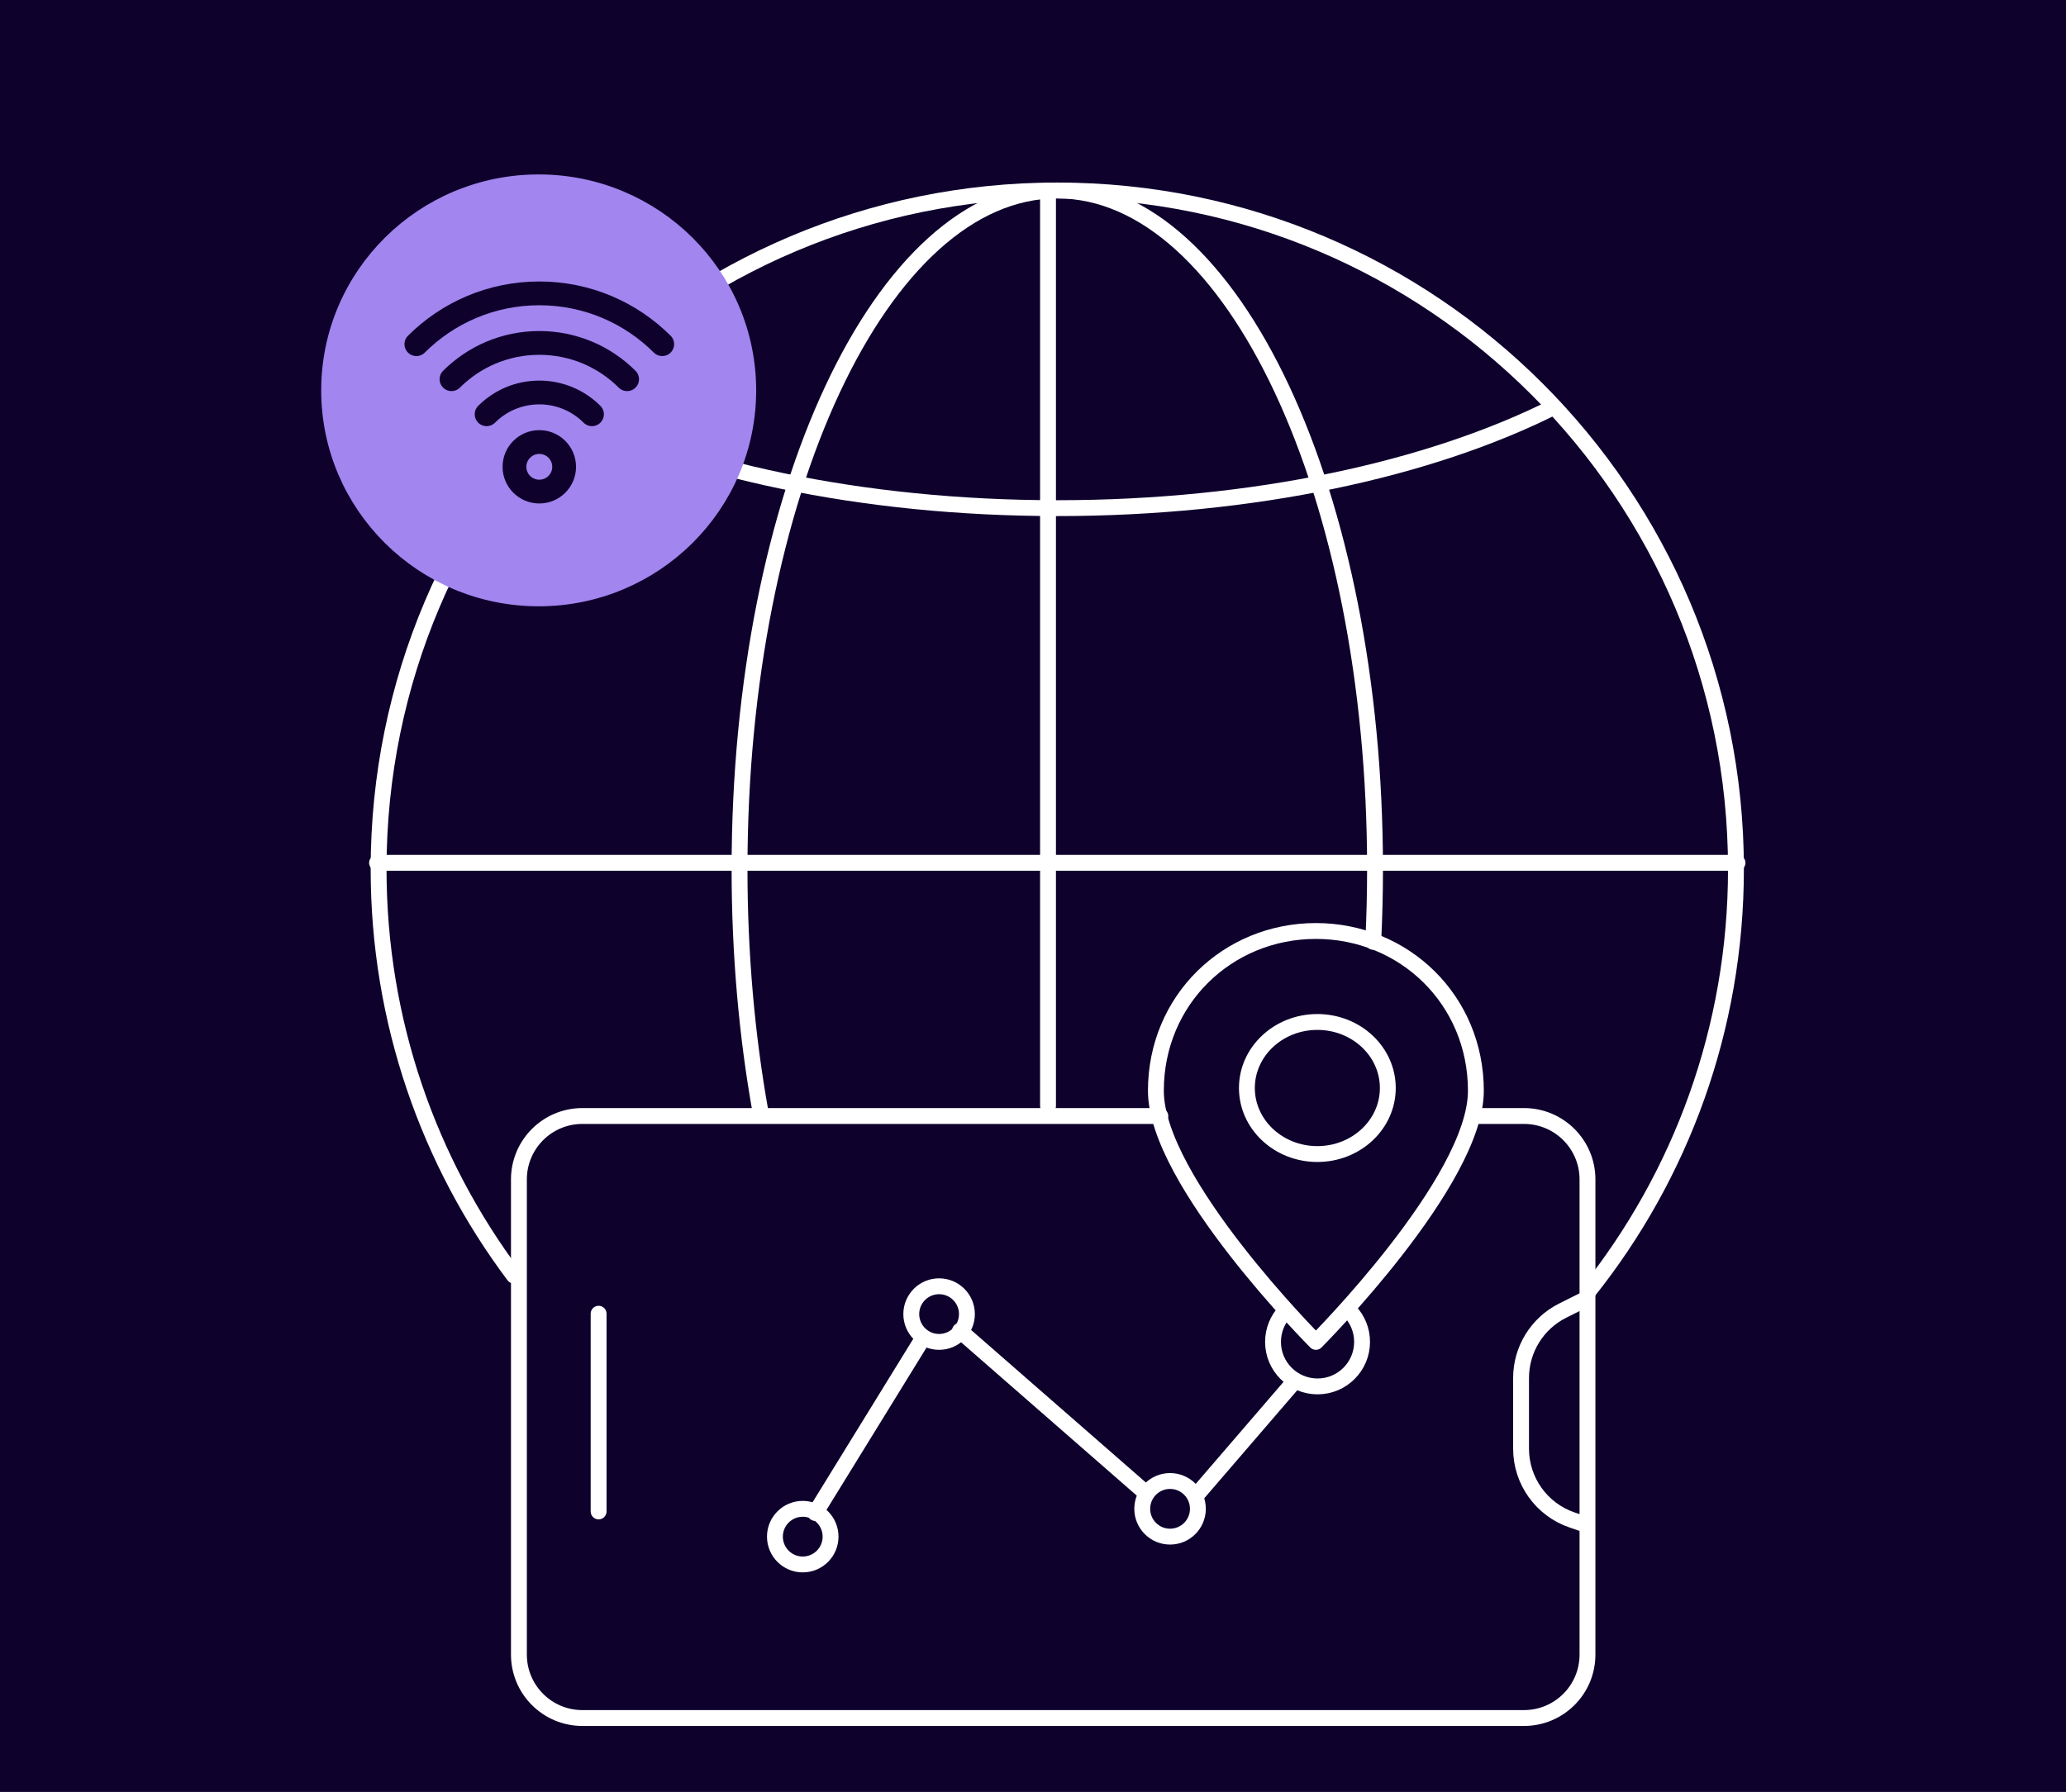 <svg width="521" height="452" viewBox="0 0 521 452" fill="none" xmlns="http://www.w3.org/2000/svg">
<rect x="0" y="0" width="521" height="452" fill="#333333" stroke="none"/>
<g clip-path="url(#clip0_4865_48113)">
<rect width="521" height="452" fill="white"/>
<rect width="521" height="452" fill="#0E022D"/>
<path d="M129.596 321.759C108.167 293.177 95.473 257.669 95.473 219.196C95.473 124.673 172.098 48.047 266.621 48.047C361.143 48.047 437.769 124.673 437.769 219.196C437.769 259.519 423.824 296.585 400.494 325.835" stroke="white" stroke-width="4" stroke-linecap="round"/>
<path d="M391.874 102.655C360.629 118.357 316.076 128.176 266.624 128.176C217.173 128.176 172.62 118.357 141.375 102.655" stroke="white" stroke-width="4" stroke-linecap="round"/>
<path d="M346.297 237.572C346.598 231.535 346.753 225.404 346.753 219.196C346.753 124.673 310.878 48.047 266.625 48.047C222.371 48.047 186.496 124.673 186.496 219.196C186.496 240.737 188.359 261.348 191.76 280.335" stroke="white" stroke-width="4" stroke-linecap="round"/>
<path d="M438.16 217.64H95.086" stroke="white" stroke-width="4" stroke-linecap="round"/>
<path d="M264.289 48.047V278.956" stroke="white" stroke-width="4" stroke-linecap="round"/>
<circle cx="236.82" cy="331.467" r="7.017" stroke="white" stroke-width="4" stroke-linecap="round"/>
<path d="M371.557 281.503L384.328 281.503C393.165 281.503 400.328 288.667 400.328 297.503L400.328 417.359C400.328 426.195 393.165 433.359 384.328 433.359L146.859 433.359C138.023 433.359 130.859 426.195 130.859 417.359L130.859 297.503C130.859 288.667 138.023 281.503 146.859 281.503L292.611 281.503" stroke="white" stroke-width="4" stroke-linecap="round"/>
<path d="M399.955 384.601L396.448 383.405C388.752 380.782 383.579 373.552 383.579 365.422L383.579 347.586C383.579 340.39 387.645 333.811 394.081 330.592L399.955 327.655" stroke="white" stroke-width="4" stroke-linecap="round"/>
<path d="M150.957 381.251L150.957 331.377" stroke="white" stroke-width="4" stroke-linecap="round"/>
<circle cx="202.435" cy="387.606" r="7.017" stroke="white" stroke-width="4" stroke-linecap="round"/>
<circle cx="295.064" cy="380.588" r="7.017" stroke="white" stroke-width="4" stroke-linecap="round"/>
<path d="M340.411 330.765C342.316 332.777 343.485 335.494 343.485 338.484C343.485 344.685 338.458 349.712 332.257 349.712C326.056 349.712 321.029 344.685 321.029 338.484C321.029 335.494 322.198 332.777 324.104 330.765" stroke="white" stroke-width="4" stroke-linecap="round"/>
<path d="M205.592 381.641L232.609 337.782M242.082 335.677L289.099 376.729M302.081 376.729L325.94 349.01" stroke="white" stroke-width="4" stroke-linecap="round"/>
<path d="M372.185 275.143C372.185 298.04 331.837 338.483 331.837 338.483C331.837 338.483 291.488 298.04 291.488 275.143C291.488 252.246 309.553 234.835 331.837 234.835C354.121 234.835 372.185 252.246 372.185 275.143Z" stroke="white" stroke-width="4" stroke-linecap="round" stroke-linejoin="round"/>
<ellipse cx="332.208" cy="274.443" rx="17.768" ry="16.658" stroke="white" stroke-width="4" stroke-linecap="round" stroke-linejoin="round"/>
<ellipse cx="135.844" cy="98.466" rx="52.844" ry="52.467" fill="#A285EF" stroke="#A285EF" stroke-width="4" stroke-linecap="round" stroke-linejoin="round"/>
<path d="M149.286 104.492C145.886 101.099 141.188 99 136 99C130.812 99 126.114 101.099 122.714 104.492M158.143 95.653C152.476 89.998 144.647 86.5 136 86.5C127.353 86.5 119.524 89.998 113.857 95.653M167 86.814C159.066 78.897 148.106 74 136 74C123.894 74 112.934 78.897 105 86.814M142.263 117.75C142.263 121.202 139.459 124 136 124C132.541 124 129.737 121.202 129.737 117.75C129.737 116.024 130.438 114.462 131.571 113.331C132.705 112.2 134.271 111.5 136 111.5C137.729 111.5 139.295 112.2 140.429 113.331C141.562 114.462 142.263 116.024 142.263 117.75Z" stroke="#0E022D" stroke-width="6" stroke-linecap="round" stroke-linejoin="round"/>
</g>
<defs>
<clipPath id="clip0_4865_48113">
<rect width="521" height="452" fill="white"/>
</clipPath>
</defs>
</svg>
